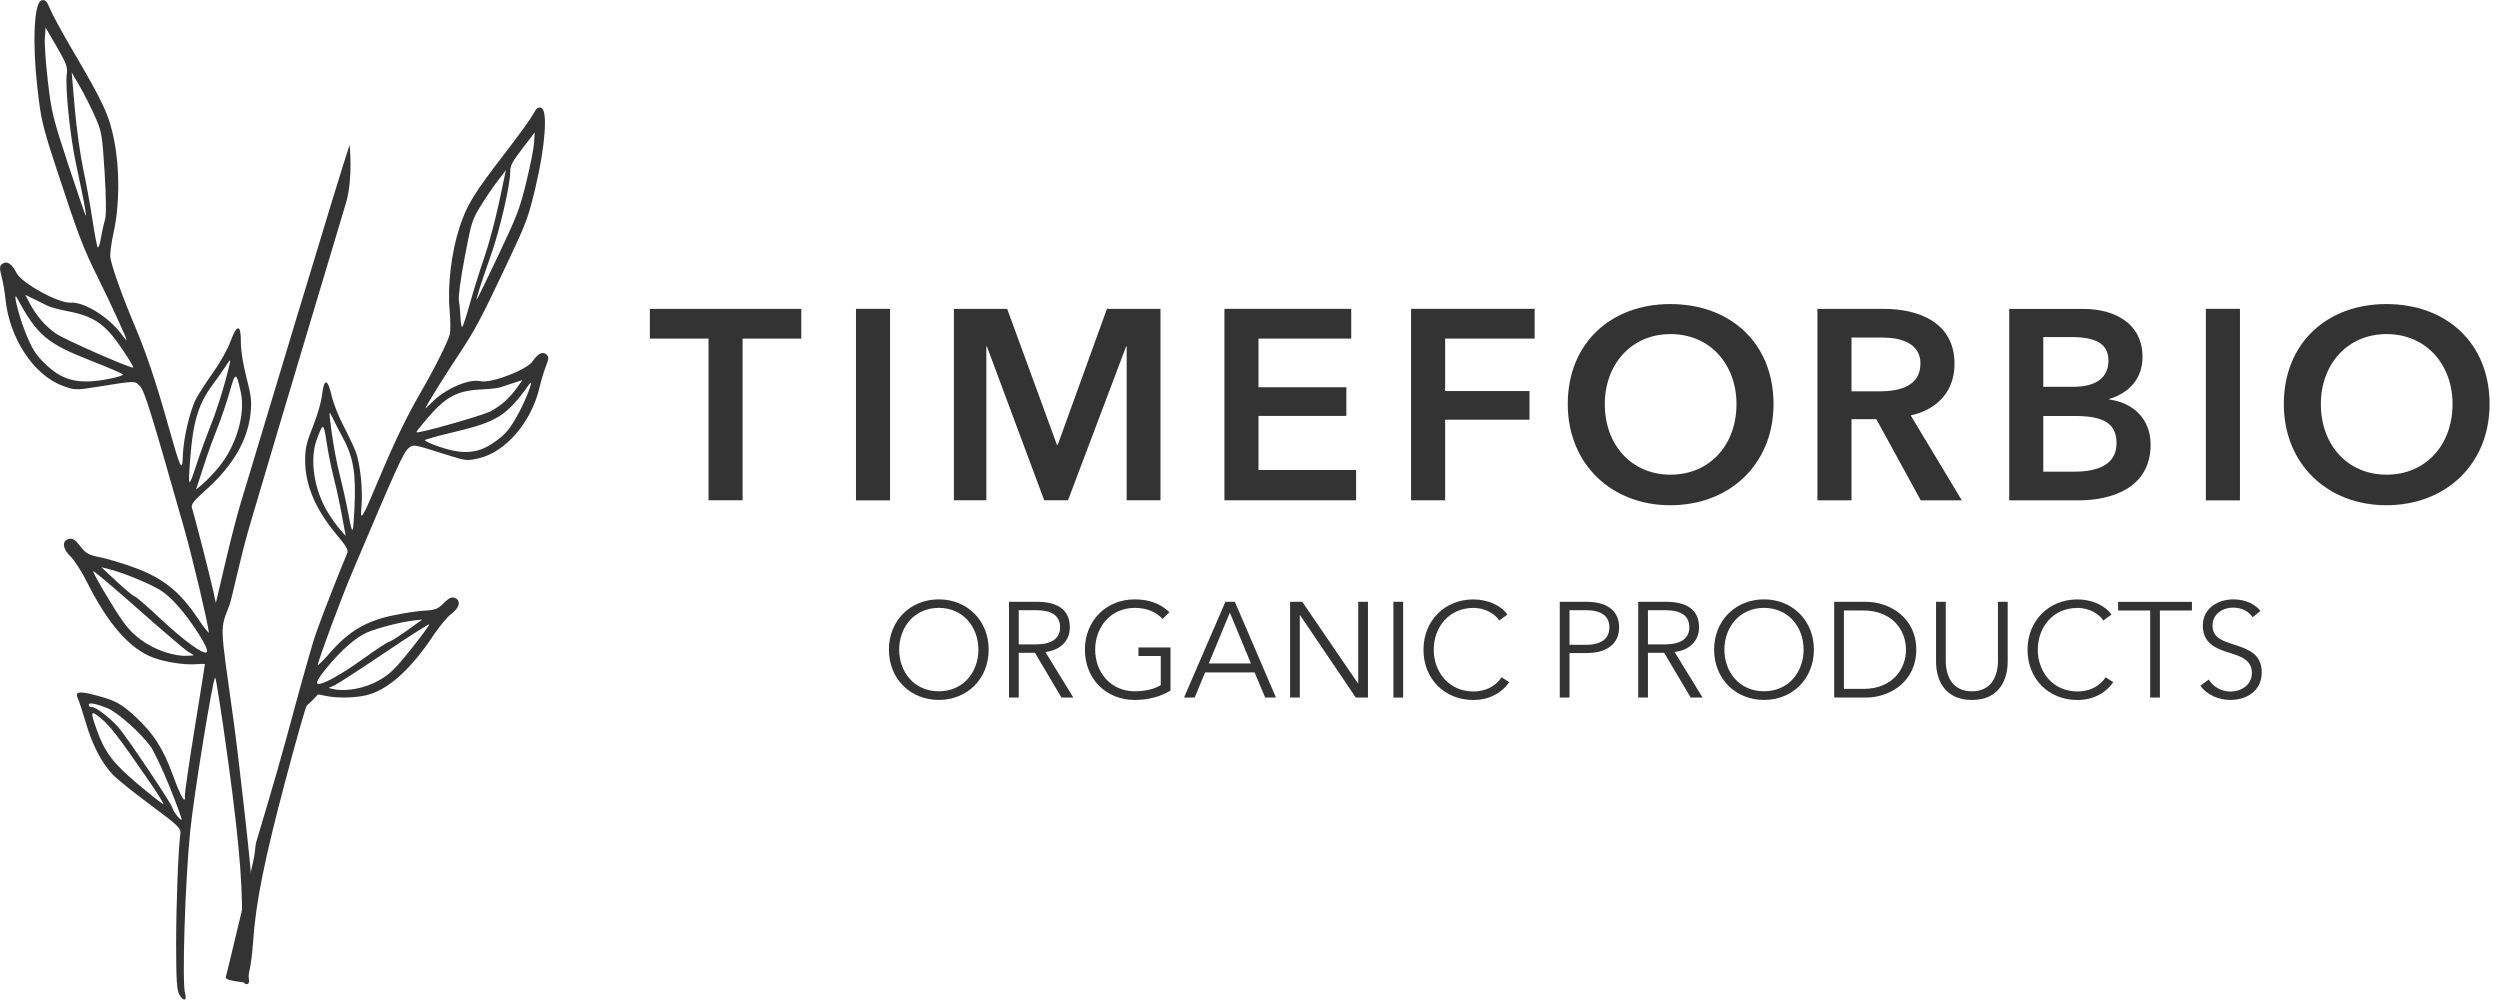 <?xml version="1.0" encoding="UTF-8" standalone="no"?>
<svg
   xmlns:dc="http://purl.org/dc/elements/1.1/"
   xmlns:cc="http://creativecommons.org/ns#"
   xmlns:rdf="http://www.w3.org/1999/02/22-rdf-syntax-ns#"
   xmlns:svg="http://www.w3.org/2000/svg"
   xmlns="http://www.w3.org/2000/svg"
   xmlns:sodipodi="http://sodipodi.sourceforge.net/DTD/sodipodi-0.dtd"
   xmlns:inkscape="http://www.inkscape.org/namespaces/inkscape"
   viewBox="0 0 225 90"
   id="svg2"
   version="1.1"
   inkscape:version="0.91 r13725"
   sodipodi:docname="logo web.svg"
   width="225"
   height="90">
  <sodipodi:namedview
     pagecolor="#ffffff"
     bordercolor="#666666"
     borderopacity="1"
     objecttolerance="10"
     gridtolerance="10"
     guidetolerance="10"
     inkscape:pageopacity="0"
     inkscape:pageshadow="2"
     inkscape:window-width="1920"
     inkscape:window-height="1017"
     id="namedview66"
     showgrid="true"
     showguides="false"
     inkscape:zoom="3.1585964"
     inkscape:cx="-5.6690284"
     inkscape:cy="66.831013"
     inkscape:window-x="1912"
     inkscape:window-y="-8"
     inkscape:window-maximized="1"
     inkscape:current-layer="svg2">
    <inkscape:grid
       type="xygrid"
       id="grid3583" />
  </sodipodi:namedview>
  <defs
     id="defs4">
    <style
       id="style6">.cls-1,.cls-2{fill:#333;}.cls-2{fill-rule:evenodd;}</style>
    <clipPath
       id="clipPath3428"
       clipPathUnits="userSpaceOnUse">
      <path
         inkscape:connector-curvature="0"
         id="path3430"
         d="m 0,129.616 324.159,0 L 324.159,0 0,0 0,129.616 Z" />
    </clipPath>
  </defs>
  <title
     id="title8">Black_Horizontal</title>
  <g
     id="g3862"
     transform="translate(-1.016,0.435)">
    <g
       transform="matrix(0.694,0,0,-0.694,64.785,30.039)"
       id="g3406">
      <path
         inkscape:connector-curvature="0"
         id="path3408"
         style="fill:#333333;fill-opacity:1;fill-rule:nonzero;stroke:none"
         d="m 0,0 -7.609,0 0,3.857 19.636,0 0,-3.857 -7.609,0 0,-20.969 -4.418,0 L 0,0 Z" />
    </g>
    <path
       inkscape:connector-curvature="0"
       id="path3410"
       style="fill:#333333;fill-opacity:1;fill-rule:nonzero;stroke:none"
       d="m 78.054,27.36 3.068,0 0,17.238 -3.068,0 0,-17.238 z" />
    <g
       transform="matrix(0.694,0,0,-0.694,86.867,27.361)"
       id="g3412">
      <path
         inkscape:connector-curvature="0"
         id="path3414"
         style="fill:#333333;fill-opacity:1;fill-rule:nonzero;stroke:none"
         d="m 0,0 6.908,0 6.452,-17.638 0.105,0 6.382,17.638 6.943,0 0,-24.826 -4.383,0 0,19.952 -0.071,0 -7.539,-19.952 -3.085,0 -7.434,19.952 -0.07,0 0,-19.952 -4.208,0 L 0,0 Z" />
    </g>
    <g
       transform="matrix(0.694,0,0,-0.694,111.214,27.361)"
       id="g3416">
      <path
         inkscape:connector-curvature="0"
         id="path3418"
         style="fill:#333333;fill-opacity:1;fill-rule:nonzero;stroke:none"
         d="m 0,0 16.445,0 0,-3.857 -12.027,0 0,-6.312 11.396,0 0,-3.717 -11.396,0 0,-7.012 12.659,0 0,-3.928 L 0,-24.826 0,0 Z" />
    </g>
    <g
       transform="matrix(0.694,0,0,-0.694,128.013,27.361)"
       id="g3420">
      <path
         inkscape:connector-curvature="0"
         id="path3422"
         style="fill:#333333;fill-opacity:1;fill-rule:nonzero;stroke:none"
         d="m 0,0 16.025,0 0,-3.857 -11.607,0 0,-6.803 10.94,0 0,-3.717 -10.94,0 0,-10.449 -4.418,0 L 0,0 Z" />
    </g>
    <g
       transform="matrix(0.694,0,0,-0.694,151.362,42.286)"
       id="g3432">
      <path
         inkscape:connector-curvature="0"
         id="path3434"
         style="fill:#333333;fill-opacity:1;fill-rule:nonzero;stroke:none"
         d="m 0,0 c 5.084,0 8.556,3.857 8.556,9.152 0,5.119 -3.402,9.081 -8.556,9.081 -5.12,0 -8.521,-3.962 -8.521,-9.081 C -8.521,3.857 -5.05,0 0,0 m -0.035,22.126 c 7.749,0 13.394,-5.015 13.394,-12.974 0,-7.75 -5.645,-13.114 -13.394,-13.114 -7.644,0 -13.29,5.364 -13.29,13.114 0,7.959 5.646,12.974 13.29,12.974" />
    </g>
    <g
       transform="matrix(0.694,0,0,-0.694,170.157,34.787)"
       id="g3436">
      <path
         inkscape:connector-curvature="0"
         id="path3438"
         style="fill:#333333;fill-opacity:1;fill-rule:nonzero;stroke:none"
         d="m 0,0 c 2.49,0 5.33,0.597 5.33,3.612 0,2.7 -2.665,3.367 -4.944,3.367 l -3.997,0 L -3.611,0 0,0 Z m -8.03,10.695 8.626,0 C 5.26,10.695 9.748,8.837 9.748,3.577 9.748,0 7.539,-2.35 4.068,-3.12 l 6.627,-11.011 -5.33,0 -5.751,10.52 -3.225,0 0,-10.52 -4.419,0 0,24.826 z" />
    </g>
    <g
       transform="matrix(0.694,0,0,-0.694,184.911,42.018)"
       id="g3440">
      <path
         inkscape:connector-curvature="0"
         id="path3442"
         style="fill:#333333;fill-opacity:1;fill-rule:nonzero;stroke:none"
         d="m 0,0 3.962,0 c 2.279,0 5.54,0.456 5.54,3.717 0,2.595 -1.788,3.507 -5.364,3.507 L 0,7.224 0,0 Z m 0,11.011 3.927,0 c 2.946,0 4.524,1.226 4.524,3.366 0,2.209 -1.578,3.085 -4.909,3.085 l -3.542,0 0,-6.451 z m -4.418,10.098 9.678,0 c 3.752,0 7.609,-1.718 7.609,-6.242 0,-2.804 -1.754,-4.663 -4.313,-5.434 l 0,-0.071 c 3.12,-0.421 5.364,-2.524 5.364,-5.855 0,-5.401 -4.698,-7.224 -9.397,-7.224 l -8.941,0 0,24.826 z" />
    </g>
    <path
       inkscape:connector-curvature="0"
       id="path3444"
       style="fill:#333333;fill-opacity:1;fill-rule:nonzero;stroke:none"
       d="m 199.543,27.36 3.068,0 0,17.238 -3.068,0 0,-17.238 z" />
    <g
       transform="matrix(0.694,0,0,-0.694,215.807,42.286)"
       id="g3446">
      <path
         inkscape:connector-curvature="0"
         id="path3448"
         style="fill:#333333;fill-opacity:1;fill-rule:nonzero;stroke:none"
         d="m 0,0 c 5.084,0 8.556,3.857 8.556,9.152 0,5.119 -3.402,9.081 -8.556,9.081 -5.12,0 -8.521,-3.962 -8.521,-9.081 C -8.521,3.857 -5.05,0 0,0 m -0.035,22.126 c 7.749,0 13.394,-5.015 13.394,-12.974 0,-7.75 -5.645,-13.114 -13.394,-13.114 -7.644,0 -13.29,5.364 -13.29,13.114 0,7.959 5.646,12.974 13.29,12.974" />
    </g>
  </g>
  <g
     id="g3831"
     transform="translate(-0.514,-0.078)">
    <g
       transform="matrix(0.694,0,0,-0.694,85.005,54.787)"
       id="g3450">
      <path
         inkscape:connector-curvature="0"
         id="path3452"
         style="fill:#333333;fill-opacity:1;fill-rule:nonzero;stroke:none"
         d="m 0,0 c -3.191,0 -5.137,-2.524 -5.137,-5.418 0,-2.893 1.946,-5.399 5.137,-5.399 3.191,0 5.137,2.506 5.137,5.399 C 5.137,-2.524 3.191,0 0,0 m 0,-11.939 c -3.699,0 -6.469,2.751 -6.469,6.521 0,3.77 2.77,6.522 6.469,6.522 3.699,0 6.47,-2.752 6.47,-6.522 0,-3.77 -2.771,-6.521 -6.47,-6.521" />
    </g>
    <g
       transform="matrix(0.694,0,0,-0.694,92.2,58.074)"
       id="g3454">
      <path
         inkscape:connector-curvature="0"
         id="path3456"
         style="fill:#333333;fill-opacity:1;fill-rule:nonzero;stroke:none"
         d="m 0,0 2.192,0 c 2.016,0 3.173,0.736 3.173,2.209 0,1.63 -1.245,2.227 -3.121,2.227 L 0,4.436 0,0 Z m 0,-6.891 -1.262,0 0,12.413 3.647,0 c 2.454,0 4.242,-0.894 4.242,-3.313 0,-1.841 -1.367,-2.998 -3.173,-3.191 l 3.629,-5.909 -1.542,0 -3.437,5.803 -2.104,0 0,-5.803 z" />
    </g>
    <g
       transform="matrix(0.694,0,0,-0.694,105.152,55.785)"
       id="g3458">
      <path
         inkscape:connector-curvature="0"
         id="path3460"
         style="fill:#333333;fill-opacity:1;fill-rule:nonzero;stroke:none"
         d="m 0,0 c -0.859,0.911 -2.051,1.437 -3.594,1.437 -3.191,0 -5.155,-2.524 -5.155,-5.417 0,-2.893 1.964,-5.4 5.155,-5.4 1.403,0 2.63,0.333 3.348,0.807 l 0,3.769 -2.892,0 0,1.105 4.155,0 0,-5.593 c -1.35,-0.807 -2.946,-1.21 -4.629,-1.21 -3.752,0 -6.469,2.752 -6.469,6.522 0,3.769 2.77,6.522 6.469,6.522 1.964,0 3.437,-0.631 4.488,-1.666 L 0,0 Z" />
    </g>
    <g
       transform="matrix(0.694,0,0,-0.694,109.303,59.791)"
       id="g3462">
      <path
         inkscape:connector-curvature="0"
         id="path3464"
         style="fill:#333333;fill-opacity:1;fill-rule:nonzero;stroke:none"
         d="M 0,0 5.47,0 2.735,6.593 0,0 Z m -1.823,-4.418 -1.385,0 5.364,12.413 1.228,0 5.329,-12.413 -1.402,0 -1.368,3.261 -6.417,0 -1.349,-3.261 z" />
    </g>
    <g
       transform="matrix(0.694,0,0,-0.694,122.73,61.58)"
       id="g3466">
      <path
         inkscape:connector-curvature="0"
         id="path3468"
         style="fill:#333333;fill-opacity:1;fill-rule:nonzero;stroke:none"
         d="m 0,0 0.035,0 0,10.572 1.262,0 0,-12.413 -1.577,0 -7.224,10.677 -0.035,0 0,-10.677 -1.262,0 0,12.413 1.578,0 L 0,0 Z" />
    </g>
    <path
       inkscape:connector-curvature="0"
       id="path3470"
       style="fill:#333333;fill-opacity:1;fill-rule:nonzero;stroke:none"
       d="m 126.796,62.859 -0.876,0 0,-8.619 0.876,0 0,8.619 z" />
    <g
       transform="matrix(0.694,0,0,-0.694,136.34,61.471)"
       id="g3472">
      <path
         inkscape:connector-curvature="0"
         id="path3474"
         style="fill:#333333;fill-opacity:1;fill-rule:nonzero;stroke:none"
         d="m 0,0 c -0.824,-1.245 -2.419,-2.314 -4.646,-2.314 -3.752,0 -6.469,2.751 -6.469,6.521 0,3.77 2.77,6.522 6.469,6.522 1.823,0 3.559,-0.753 4.418,-1.963 L -1.28,7.994 c -0.526,0.807 -1.77,1.631 -3.348,1.631 -3.209,0 -5.155,-2.524 -5.155,-5.418 0,-2.893 1.964,-5.417 5.155,-5.417 1.42,0 2.787,0.561 3.647,1.841 L 0,0 Z" />
    </g>
    <g
       transform="matrix(0.694,0,0,-0.694,141.769,58.111)"
       id="g3476">
      <path
         inkscape:connector-curvature="0"
         id="path3478"
         style="fill:#333333;fill-opacity:1;fill-rule:nonzero;stroke:none"
         d="m 0,0 2.139,0 c 1.964,0 3.033,0.789 3.033,2.262 0,1.525 -1.122,2.226 -3.033,2.226 L 0,4.488 0,0 Z m -1.262,5.575 3.506,0 c 2.525,0 4.191,-1.087 4.191,-3.313 0,-2.227 -1.701,-3.331 -4.226,-3.331 l -2.209,0 0,-5.769 -1.262,0 0,12.413 z" />
    </g>
    <g
       transform="matrix(0.694,0,0,-0.694,148.829,58.074)"
       id="g3480">
      <path
         inkscape:connector-curvature="0"
         id="path3482"
         style="fill:#333333;fill-opacity:1;fill-rule:nonzero;stroke:none"
         d="m 0,0 2.192,0 c 2.016,0 3.173,0.736 3.173,2.209 0,1.63 -1.245,2.227 -3.121,2.227 L 0,4.436 0,0 Z m 0,-6.891 -1.262,0 0,12.413 3.647,0 c 2.454,0 4.242,-0.894 4.242,-3.313 0,-1.841 -1.367,-2.998 -3.173,-3.191 l 3.629,-5.909 -1.542,0 -3.437,5.803 -2.104,0 0,-5.803 z" />
    </g>
    <g
       transform="matrix(0.694,0,0,-0.694,159.274,54.787)"
       id="g3484">
      <path
         inkscape:connector-curvature="0"
         id="path3486"
         style="fill:#333333;fill-opacity:1;fill-rule:nonzero;stroke:none"
         d="m 0,0 c -3.191,0 -5.137,-2.524 -5.137,-5.418 0,-2.893 1.946,-5.399 5.137,-5.399 3.191,0 5.137,2.506 5.137,5.399 C 5.137,-2.524 3.191,0 0,0 m 0,-11.939 c -3.699,0 -6.469,2.751 -6.469,6.521 0,3.77 2.77,6.522 6.469,6.522 3.699,0 6.47,-2.752 6.47,-6.522 0,-3.77 -2.771,-6.521 -6.47,-6.521" />
    </g>
    <g
       transform="matrix(0.694,0,0,-0.694,166.468,62.079)"
       id="g3488">
      <path
         inkscape:connector-curvature="0"
         id="path3490"
         style="fill:#333333;fill-opacity:1;fill-rule:nonzero;stroke:none"
         d="m 0,0 2.507,0 c 3.735,0 5.54,2.524 5.54,5.084 0,2.561 -1.805,5.085 -5.54,5.085 L 0,10.169 0,0 Z m -1.262,11.291 4.12,0 c 3.103,0 6.522,-2.069 6.522,-6.207 0,-4.138 -3.419,-6.206 -6.522,-6.206 l -4.12,0 0,12.413 z" />
    </g>
    <g
       transform="matrix(0.694,0,0,-0.694,174.758,59.644)"
       id="g3492">
      <path
         inkscape:connector-curvature="0"
         id="path3494"
         style="fill:#333333;fill-opacity:1;fill-rule:nonzero;stroke:none"
         d="m 0,0 0,7.784 1.262,0 0,-7.644 c 0,-1.998 0.859,-3.962 3.384,-3.962 2.524,0 3.384,1.964 3.384,3.962 l 0,7.644 1.262,0 0,-7.784 C 9.292,-2.069 8.363,-4.944 4.646,-4.944 0.929,-4.944 0,-2.069 0,0" />
    </g>
    <g
       transform="matrix(0.694,0,0,-0.694,190.705,61.471)"
       id="g3496">
      <path
         inkscape:connector-curvature="0"
         id="path3498"
         style="fill:#333333;fill-opacity:1;fill-rule:nonzero;stroke:none"
         d="m 0,0 c -0.824,-1.245 -2.419,-2.314 -4.646,-2.314 -3.752,0 -6.469,2.751 -6.469,6.521 0,3.77 2.77,6.522 6.469,6.522 1.823,0 3.559,-0.753 4.418,-1.963 L -1.28,7.994 c -0.526,0.807 -1.77,1.631 -3.348,1.631 -3.209,0 -5.155,-2.524 -5.155,-5.418 0,-2.893 1.964,-5.417 5.155,-5.417 1.42,0 2.787,0.561 3.647,1.841 L 0,0 Z" />
    </g>
    <g
       transform="matrix(0.694,0,0,-0.694,194.905,62.859)"
       id="g3500">
      <path
         inkscape:connector-curvature="0"
         id="path3502"
         style="fill:#333333;fill-opacity:1;fill-rule:nonzero;stroke:none"
         d="m 0,0 -1.262,0 0,11.291 -4.155,0 0,1.122 9.572,0 0,-1.122 L 0,11.291 0,0 Z" />
    </g>
    <g
       transform="matrix(0.694,0,0,-0.694,203.256,55.627)"
       id="g3504">
      <path
         inkscape:connector-curvature="0"
         id="path3506"
         style="fill:#333333;fill-opacity:1;fill-rule:nonzero;stroke:none"
         d="m 0,0 c -0.526,0.754 -1.385,1.245 -2.56,1.245 -1.227,0 -2.647,-0.736 -2.647,-2.332 0,-1.578 1.315,-1.981 2.7,-2.436 1.753,-0.58 3.682,-1.14 3.682,-3.63 0,-2.49 -2.087,-3.576 -4.05,-3.576 -1.508,0 -3.016,0.613 -3.91,1.84 l 1.087,0.807 c 0.544,-0.877 1.543,-1.561 2.84,-1.561 1.28,0 2.753,0.807 2.753,2.403 0,1.735 -1.456,2.174 -3.033,2.664 -1.648,0.509 -3.331,1.227 -3.331,3.472 0,2.402 2.138,3.418 3.962,3.418 1.666,0 2.91,-0.701 3.507,-1.507 L 0,0 Z" />
    </g>
  </g>
  <g
     id="g3508"
     transform="matrix(0.694,0,0,-0.694,7.555,18.19)">
    <path
       d="m 0,0 c -0.189,0.984 -0.658,3.242 -1.042,5.019 -0.761,3.523 -1.417,9.957 -1.182,11.599 0.126,0.883 -0.065,1.4 -1.301,3.526 l -1.45,2.49 -0.097,-1.384 c -0.054,-0.761 0.126,-3.3 0.398,-5.642 0.456,-3.914 0.672,-4.789 2.666,-10.836 1.193,-3.618 2.21,-6.574 2.26,-6.569 C 0.303,-1.793 0.189,-0.984 0,0 m 2.729,-2.307 c 0.175,0.553 0.158,2.905 -0.045,6.113 -0.316,4.992 -0.37,5.304 -1.257,7.313 -0.51,1.154 -1.397,2.909 -1.971,3.9 l -1.045,1.799 0.396,-4.623 c 0.218,-2.543 0.713,-6.101 1.099,-7.909 0.386,-1.807 0.927,-4.773 1.2,-6.591 0.273,-1.817 0.577,-3.416 0.675,-3.553 0.098,-0.137 0.288,0.403 0.421,1.202 0.133,0.798 0.37,1.855 0.527,2.349 M 5.19,-19.402 c -2.375,3.594 -3.779,4.59 -7.451,5.288 -0.982,0.186 -2.062,0.476 -2.399,0.643 -0.337,0.168 -1.138,0.562 -1.779,0.875 l -1.168,0.571 0.566,-1.078 c 0.852,-1.622 2.009,-2.965 3.385,-3.929 1.119,-0.784 9.821,-4.611 10.052,-4.42 0.053,0.044 -0.486,0.962 -1.206,2.05 M 3.561,-22.86 c 0.83,0.173 1.502,0.397 1.494,0.497 -0.009,0.099 -1.825,0.887 -4.034,1.751 -5.83,2.275 -7.084,3.331 -9.667,8.133 -0.631,1.173 0.068,-1.875 0.949,-4.138 0.957,-2.459 1.453,-3.242 2.907,-4.584 2.237,-2.066 4.376,-2.491 8.351,-1.659 m 12.904,-6.04 c 0.569,1.411 1.409,3.973 1.867,5.695 0.811,3.049 0.814,3.102 0.14,2.062 -0.381,-0.586 -1.192,-1.742 -1.802,-2.567 -1.847,-2.496 -2.528,-4.768 -2.894,-9.648 -0.281,-3.754 -0.212,-3.827 0.774,-0.806 0.484,1.483 1.346,3.852 1.915,5.264 m 0.998,-5.494 c 2.322,2.826 3.519,6.937 2.862,9.829 -0.591,2.596 -0.682,2.591 -1.439,-0.067 -0.394,-1.385 -1.101,-3.469 -1.572,-4.631 -0.471,-1.162 -1.141,-2.99 -1.49,-4.061 -0.349,-1.072 -0.782,-2.402 -0.963,-2.955 l -0.328,-1.008 0.902,0.763 c 0.495,0.418 1.403,1.372 2.028,2.13 m -2.55,-21.66 c -1.829,2.878 -3.656,4.941 -5.15,5.817 -1.475,0.864 -4.653,2.163 -6.358,2.597 l -1.15,0.293 1.978,-1.841 c 1.087,-1.013 2.143,-1.889 2.346,-1.947 0.203,-0.057 1.621,-1.281 3.151,-2.719 3.226,-3.033 5.853,-4.936 6.215,-4.505 0.153,0.179 -0.24,1.058 -1.032,2.305 m -1.424,-2.239 c -0.426,0.264 -3.34,2.75 -6.475,5.525 -3.135,2.777 -5.754,4.984 -5.819,4.907 -0.066,-0.078 0.893,-1.802 2.131,-3.831 1.887,-3.094 2.536,-3.907 4.018,-5.034 1.767,-1.341 4.416,-2.241 6.192,-2.102 l 0.727,0.057 -0.774,0.478 z M 8.454,-75.095 c -3.916,5.686 -5.073,7.193 -6.266,8.162 -1.348,1.097 -1.397,0.955 -0.52,-1.511 1.033,-2.91 2.118,-4.337 5.368,-7.067 1.682,-1.413 3.147,-2.561 3.255,-2.552 0.107,0.009 -0.717,1.34 -1.837,2.968 m 2.669,-0.765 c -0.909,2.259 -2.031,4.635 -2.495,5.282 -1.234,1.718 -4.315,4.45 -5.585,4.953 -1.588,0.629 -2.448,0.776 -2.417,0.414 0.016,-0.17 0.198,-0.293 0.407,-0.275 0.468,0.042 2.286,-1.344 3.424,-2.61 1.018,-1.132 6.968,-10.001 7.007,-10.444 0.034,-0.388 1.068,-1.714 1.207,-1.548 0.057,0.067 -0.639,1.964 -1.548,4.228 m 1.237,-26.89 c -0.318,0.559 -0.406,1.986 -0.405,6.553 0.002,5.176 0.267,12.086 0.549,14.297 0.089,0.703 -0.294,1.071 -3.818,3.679 -2.155,1.595 -4.364,3.367 -4.908,3.939 -1.48,1.555 -2.664,3.821 -3.533,6.758 -0.428,1.445 -0.883,2.841 -1.012,3.103 -0.442,0.899 0.042,1.039 1.928,0.561 2.89,-0.734 3.648,-1.132 5.575,-2.935 2.326,-2.176 3.529,-4.06 4.798,-7.519 1.032,-2.812 1.659,-3.904 1.553,-2.707 -0.029,0.339 0.544,4.298 1.276,8.799 0.731,4.5 1.325,8.23 1.32,8.287 -0.005,0.058 -0.46,0.065 -1.012,0.017 -1.537,-0.136 -3.974,0.225 -5.663,0.837 -3.023,1.095 -5.927,4.406 -8.631,9.841 -0.648,1.303 -1.593,2.773 -2.099,3.264 -1.072,1.041 -1.172,2.079 -0.221,2.299 0.472,0.111 0.842,-0.129 1.473,-0.953 0.711,-0.928 1.11,-1.151 2.557,-1.427 0.943,-0.18 3,-0.802 4.571,-1.384 3.572,-1.322 5.772,-3.076 7.987,-6.366 0.865,-1.285 1.561,-2.178 1.547,-1.986 -0.079,1.084 -2.125,9.713 -3.198,13.486 -4.298,15.117 -5.118,17.76 -5.708,18.412 -0.68,0.751 -0.519,0.752 -5.517,-0.053 -2.83,-0.456 -3.011,-0.449 -4.617,0.164 -3.713,1.418 -6.827,6.176 -7.324,11.189 -0.086,0.864 -0.314,2.184 -0.507,2.935 -0.298,1.159 -0.277,1.413 0.141,1.685 0.586,0.381 1.175,-0.02 1.812,-1.236 0.699,-1.333 5.487,-3.951 6.999,-3.826 1.712,0.141 4.988,-1.886 6.582,-4.076 0.384,-0.527 0.692,-0.884 0.685,-0.795 -0.026,0.317 -2.148,4.935 -3.722,8.097 -1.908,3.835 -2.537,5.483 -5.267,13.802 -1.969,5.999 -2.119,6.632 -2.604,10.979 -0.657,5.891 -0.402,10.973 0.563,11.199 0.48,0.112 0.687,-0.095 1.072,-1.07 0.261,-0.665 1.613,-3.146 3.003,-5.513 C 2.579,12.788 3.287,11.243 3.942,7.893 4.654,4.254 4.619,-0.466 3.855,-3.896 3.572,-5.171 3.375,-6.611 3.418,-7.099 c 0.088,-1.003 1.538,-5.097 3.132,-8.846 1.493,-3.511 2.797,-7.378 4.335,-12.865 1.634,-5.828 1.87,-6.33 1.936,-4.126 0.069,2.317 0.951,6.044 1.787,7.554 0.387,0.699 1.386,2.228 2.22,3.399 0.834,1.17 1.801,2.904 2.15,3.854 0.862,2.348 1.387,2.35 1.374,0.003 -0.007,-1.103 0.271,-2.881 0.721,-4.61 0.612,-2.355 0.7,-3.113 0.538,-4.636 -0.374,-3.523 -2.279,-6.8 -5.77,-9.925 -1.648,-1.475 -1.993,-1.932 -1.825,-2.415 0.286,-0.821 2.332,-8.784 2.75,-10.705 l 0.342,-1.57 1.219,5.201 c 0.67,2.86 1.549,6.278 1.954,7.595 1.001,3.257 12.912,42.995 14.171,46.602 0,0 0.474,-4.291 -0.468,-7.517 -0.32,-1.095 -8.345,-27.764 -12.515,-41.942 -1.137,-3.866 -2.308,-9.452 -2.572,-10.148 -1.263,-3.337 -1.301,-2.137 0.464,-14.734 0.665,-4.745 2.395,-19.927 2.401,-21.768 0.007,-1.841 -0.11,-5.106 -0.259,-7.254 -0.148,-2.149 -0.203,-4.25 -0.122,-4.669 0.1,-0.522 0.01,-0.775 -0.289,-0.801 -0.645,-0.057 -0.889,2.11 -0.674,5.988 0.302,5.436 -0.153,11.503 -1.721,22.957 -0.798,5.831 -1.552,10.695 -1.676,10.809 -0.252,0.232 -2.752,-15.114 -3.237,-19.872 -0.66,-6.481 -1.08,-19.693 -0.67,-21.084 0.293,-0.995 -0.211,-1.079 -0.754,-0.126"
       style="fill:#333333;fill-opacity:1;fill-rule:evenodd;stroke:none"
       id="path3510"
       inkscape:connector-curvature="0" />
  </g>
  <g
     id="g3512"
     transform="matrix(0.694,0,0,-0.694,43.198,25.854)">
    <path
       d="m 0,0 c 0.284,0.877 0.967,2.884 1.518,4.46 1.092,3.128 2.424,8.936 2.4,10.474 -0.013,0.825 0.219,1.273 1.581,3.056 L 7.095,20.081 7.024,18.8 C 6.985,18.095 6.531,15.792 6.016,13.682 5.154,10.155 4.859,9.382 2.363,4.106 0.869,0.949 -0.39,-1.625 -0.435,-1.614 -0.48,-1.603 -0.284,-0.877 0,0 m -2.731,-1.751 c -0.095,0.529 0.19,2.683 0.743,5.596 0.859,4.533 0.943,4.812 1.975,6.535 0.593,0.99 1.596,2.48 2.229,3.31 L 3.367,15.202 2.479,11.018 C 1.99,8.716 1.134,5.521 0.577,3.915 0.02,2.311 -0.809,-0.336 -1.264,-1.965 -1.72,-3.594 -2.178,-5.02 -2.283,-5.132 c -0.104,-0.113 -0.213,0.408 -0.242,1.157 -0.029,0.749 -0.121,1.75 -0.206,2.224 m -4.188,-15.34 c 2.56,2.979 3.943,3.704 7.341,3.855 0.909,0.04 1.918,0.161 2.242,0.27 0.324,0.109 1.092,0.363 1.709,0.565 l 1.12,0.367 -0.635,-0.912 c -0.957,-1.373 -2.156,-2.45 -3.51,-3.151 -1.101,-0.569 -9.405,-2.917 -9.592,-2.712 -0.043,0.047 0.551,0.817 1.325,1.718 m 1.075,-3.387 c -0.73,0.271 -1.312,0.566 -1.292,0.656 0.019,0.091 1.75,0.57 3.846,1.067 5.53,1.31 6.784,2.109 9.669,6.167 0.705,0.991 -0.276,-1.71 -1.332,-3.666 -1.147,-2.127 -1.686,-2.778 -3.153,-3.814 -2.26,-1.595 -4.242,-1.701 -7.738,-0.41 m -12.354,-3.816 c -0.352,1.368 -0.817,3.829 -1.033,5.468 -0.383,2.902 -0.38,2.952 0.11,1.909 0.277,-0.588 0.877,-1.755 1.334,-2.593 1.382,-2.533 1.737,-4.706 1.507,-9.228 -0.177,-3.478 -0.248,-3.534 -0.792,-0.635 -0.267,1.424 -0.774,3.71 -1.126,5.079 m -1.533,-4.901 c -1.774,2.898 -2.384,6.826 -1.457,9.387 0.832,2.302 0.914,2.286 1.292,-0.252 0.197,-1.321 0.597,-3.325 0.889,-4.453 0.292,-1.128 0.688,-2.892 0.88,-3.921 0.192,-1.028 0.431,-2.304 0.531,-2.837 l 0.18,-0.966 -0.728,0.818 c -0.398,0.449 -1.109,1.444 -1.587,2.224 m -0.183,-20.191 c 1.984,2.394 3.871,4.041 5.322,4.645 1.432,0.595 4.453,1.362 6.044,1.534 l 1.072,0.115 -1.998,-1.425 c -1.1,-0.783 -2.154,-1.445 -2.344,-1.47 -0.19,-0.027 -1.612,-0.959 -3.16,-2.074 -3.263,-2.349 -5.855,-3.744 -6.134,-3.3 -0.117,0.185 0.34,0.938 1.198,1.975 m 1.03,-2.242 c 0.415,0.185 3.333,2.075 6.485,4.202 3.152,2.126 5.772,3.801 5.822,3.721 0.051,-0.079 -1.014,-1.531 -2.365,-3.227 -2.061,-2.584 -2.741,-3.242 -4.209,-4.077 -1.751,-0.995 -4.248,-1.467 -5.837,-1.103 l -0.651,0.149 0.755,0.335 z m -3.58,-2.623 c 0.255,0.18 1.397,1.359 1.408,1.411 0.012,0.052 0.424,-0.002 0.916,-0.12 1.374,-0.328 3.618,-0.323 5.214,0.013 2.858,0.601 5.863,3.25 8.93,7.87 0.736,1.108 1.758,2.329 2.272,2.713 1.088,0.811 1.297,1.748 0.464,2.077 -0.415,0.164 -0.776,-0.007 -1.441,-0.678 -0.749,-0.756 -1.135,-0.907 -2.474,-0.968 -0.873,-0.039 -2.804,-0.336 -4.29,-0.659 -3.379,-0.735 -5.57,-2.05 -7.949,-4.77 -0.929,-1.063 -1.661,-1.789 -1.626,-1.615 0.196,0.983 3.036,8.619 4.439,11.934 5.62,13.281 6.664,15.595 7.272,16.114 0.701,0.598 0.556,0.62 4.98,-0.784 2.504,-0.794 2.67,-0.812 4.191,-0.464 3.518,0.805 6.879,4.751 7.904,9.28 0.176,0.779 0.534,1.959 0.795,2.622 0.402,1.022 0.412,1.257 0.065,1.563 -0.485,0.428 -1.064,0.138 -1.779,-0.892 -0.785,-1.128 -5.412,-2.89 -6.764,-2.575 -1.531,0.359 -4.724,-1.064 -6.417,-2.858 -0.407,-0.432 -0.726,-0.719 -0.709,-0.638 0.06,0.287 2.508,4.237 4.293,6.925 2.165,3.262 2.922,4.688 6.345,11.948 2.468,5.237 2.676,5.796 3.614,9.715 1.27,5.312 1.624,10.004 0.777,10.339 C 7.545,23.418 7.334,23.256 6.875,22.413 6.562,21.839 5.056,19.745 3.527,17.762 -0.862,12.063 -1.68,10.741 -2.656,7.758 -3.717,4.518 -4.228,0.187 -3.932,-3.059 c 0.11,-1.205 0.122,-2.551 0.028,-2.992 -0.195,-0.908 -1.975,-4.467 -3.846,-7.69 -1.753,-3.019 -3.375,-6.39 -5.395,-11.213 -2.146,-5.123 -2.417,-5.553 -2.223,-3.523 0.203,2.131 -0.166,5.665 -0.748,7.161 -0.27,0.691 -0.997,2.225 -1.615,3.409 -0.62,1.183 -1.294,2.902 -1.501,3.819 -0.509,2.267 -0.984,2.338 -1.241,0.186 -0.121,-1.013 -0.576,-2.604 -1.181,-4.129 -0.824,-2.077 -0.991,-2.759 -1.019,-4.177 -0.067,-3.278 1.278,-6.535 4.074,-9.864 1.321,-1.572 1.58,-2.036 1.373,-2.456 -0.353,-0.715 -3.117,-7.741 -3.715,-9.446 l -0.49,-1.393 c 0,0 -0.71,-2.084 -3.752,-13.394 -1.146,-4.26 -3.877,-13.351 -3.877,-13.351 l -0.199,-1.607 c -0.11,-0.884 -3.58,-15.364 -3.702,-15.737 -0.151,-0.464 1.986,-0.621 2.253,-0.685 0.576,-0.138 1.045,1.815 1.296,5.398 0.352,5.021 1.46,10.521 4.192,20.809 1.391,5.239 2.631,9.595 2.756,9.683"
       style="fill:#333333;fill-opacity:1;fill-rule:evenodd;stroke:none"
       id="path3514"
       inkscape:connector-curvature="0" />
  </g>
</svg>
